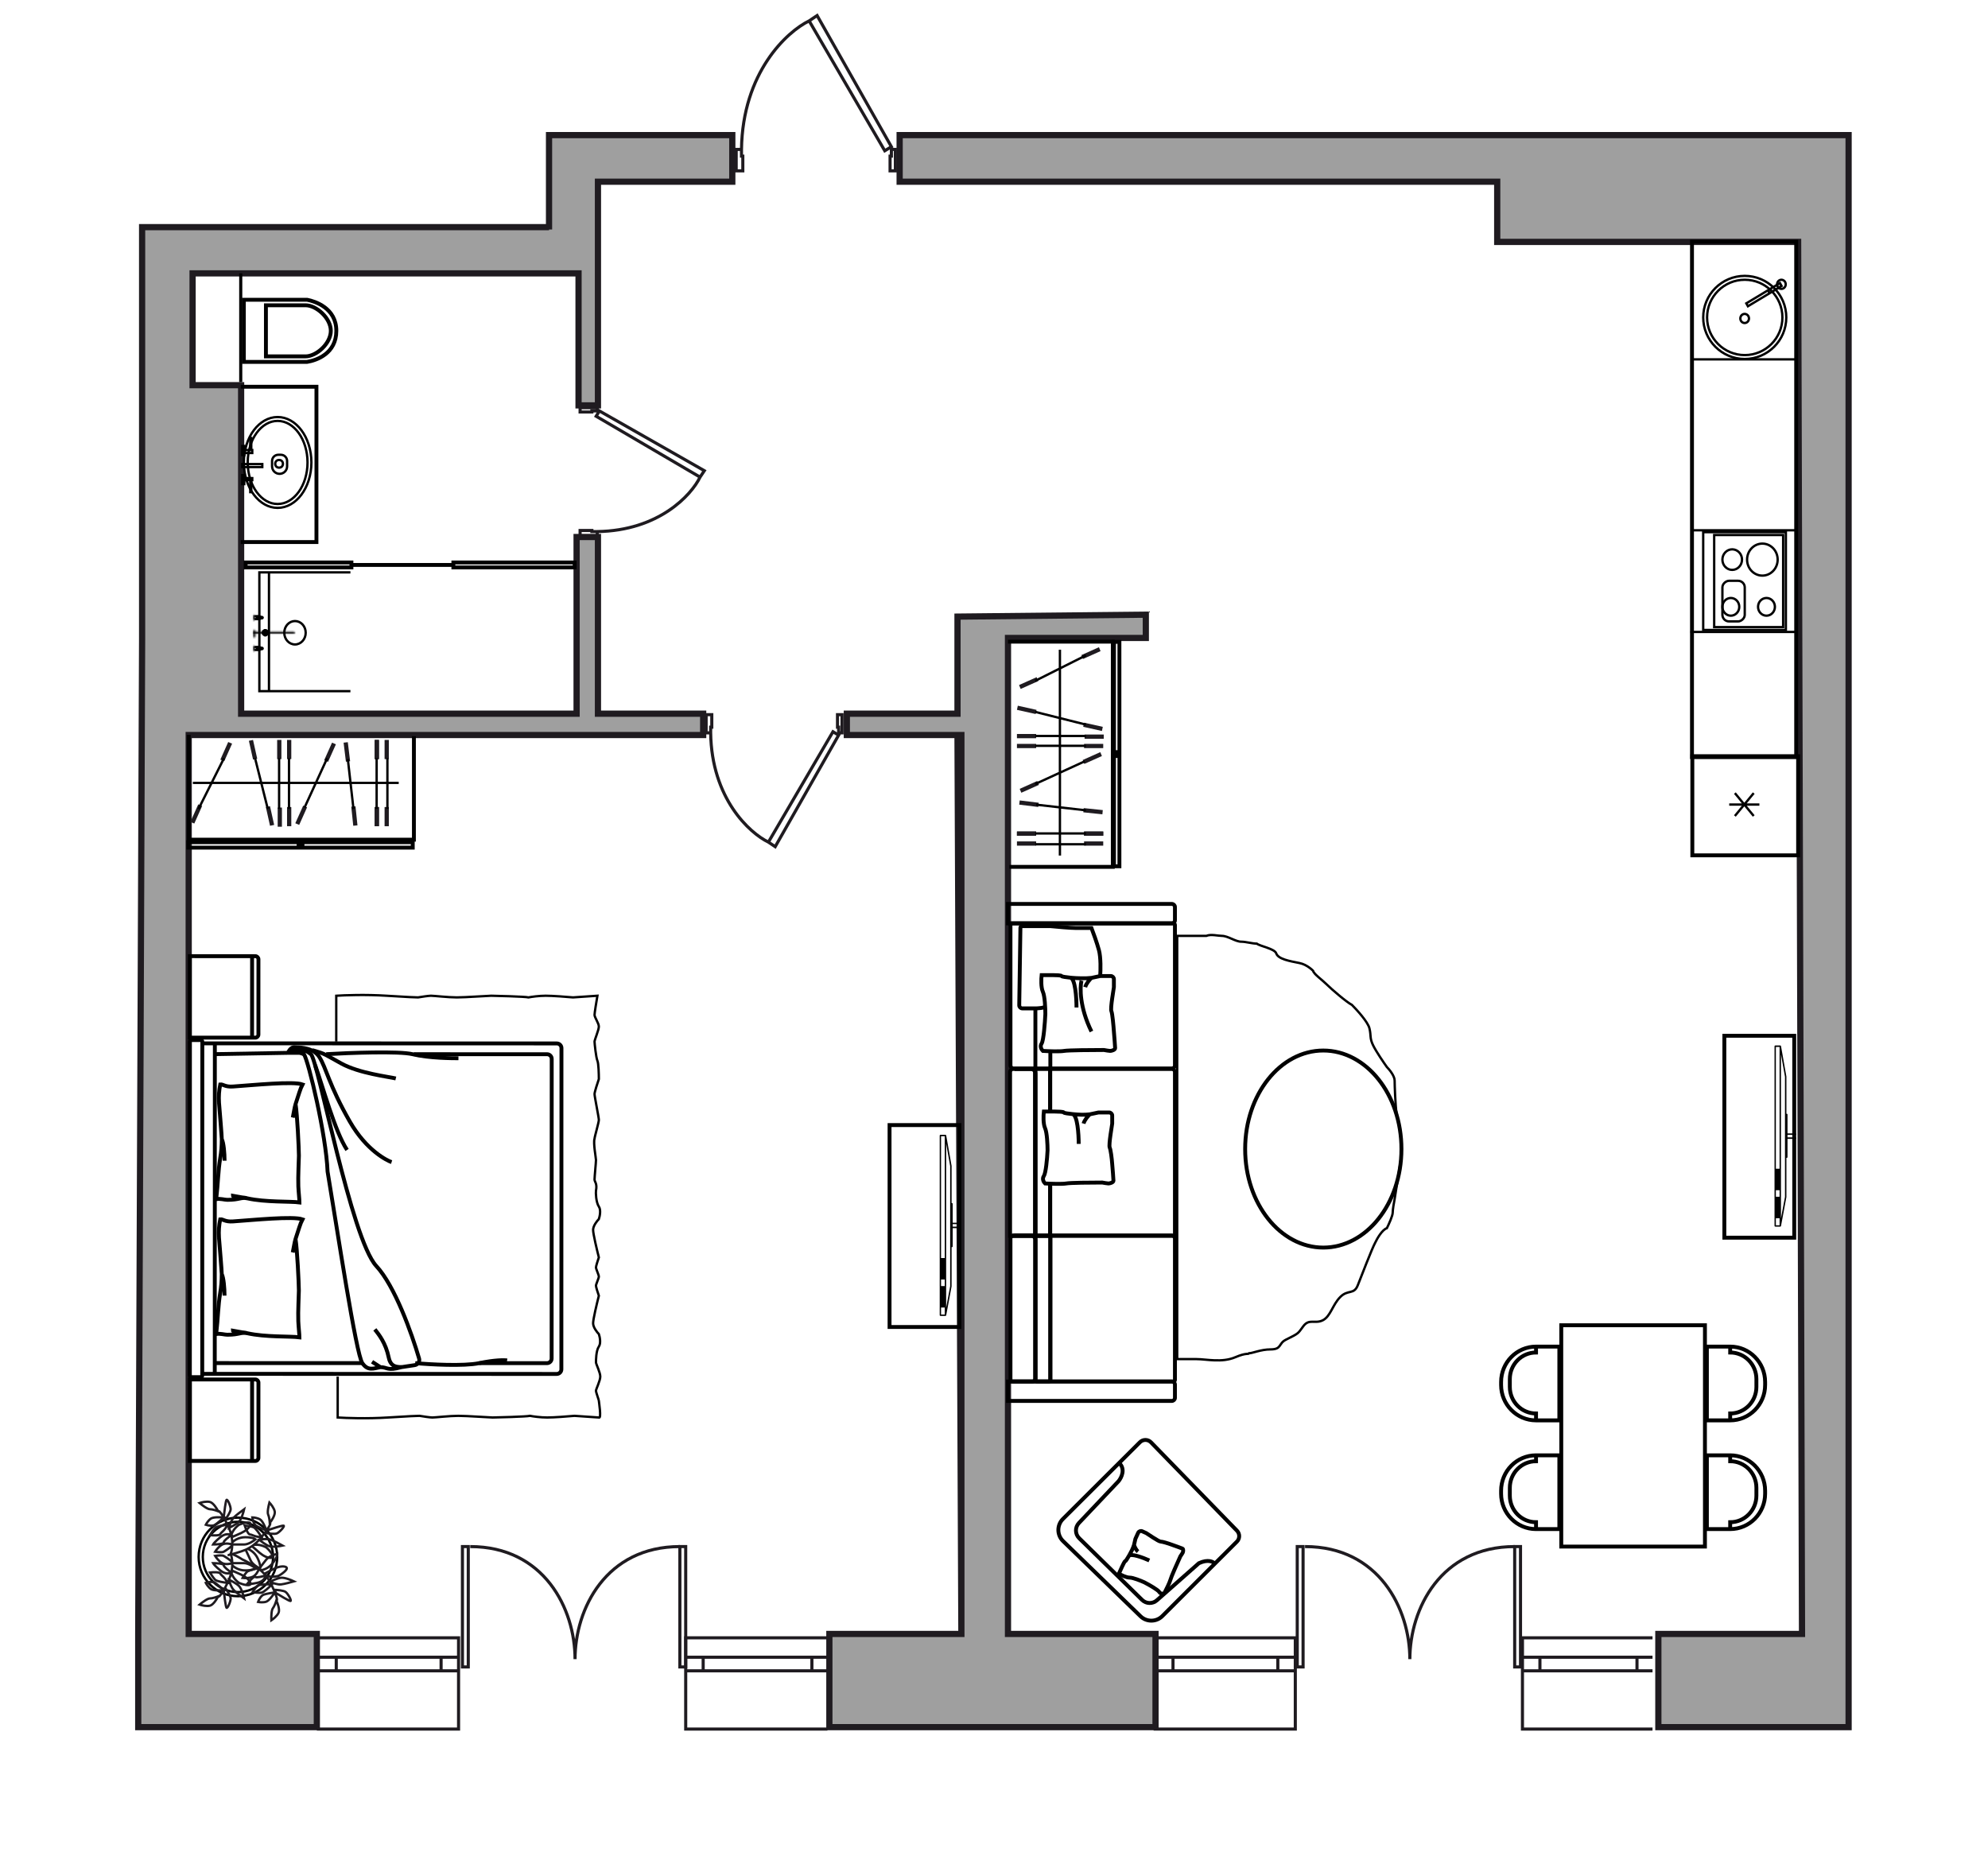 <?xml version="1.0" encoding="UTF-8"?>
<svg xmlns="http://www.w3.org/2000/svg" width="1280" height="1200" viewBox="0 0 1280 1200" fill="none">
  <g id="Room-1_129_k3">
    <g id="wall">
      <g id="Vector 667">
        <path d="M121.5 1052V473.25H155.25H385H452.75V459.5H385V345.75H371.25V459.5H155.25V248H124V176H155.25H355H372.5V261H385V150.75V117H471.5V87H385H353.5V117V146.25H336H191.5H91.5V183.25V192V408.25V410.75L89 1052V1112H204V1052H121.5Z" fill="#9F9F9F"></path>
        <path d="M579.25 87V117H964V155.75H1157.75L1160.25 1052H1067.75V1112H1190.25V1052V155.75V87H579.25Z" fill="#9F9F9F"></path>
        <path d="M545.25 459.5V473.25H616.5L619 1052H534V1112H744V1052H649V473.25V410.75H737.75V395.75L616.5 397V459.5H545.25Z" fill="#9F9F9F"></path>
        <path d="M121.5 473.25V1052H204V1112H89V1052L91.5 410.75V408.25V192V183.25V146.25H191.5H336H353.5V147.75V117V87H385H471.5V117H385V150.75V261H372.5V176H355H155.25H124V248H155.25V459.5H371.25V345.75H385V459.5H452.75V473.25H385H121.5ZM121.5 473.25H155.25M619 1052V473.25H545.25V459.5H616.5V397L737.75 395.75V410.75H649V473.25V1052H744V1112H534V1052H619ZM619 1052L616.5 473.25M579.25 117V87H1190.25V155.75V1052V1112H1067.75V1052H1160.25L1157.75 155.75H964V117C841.5 117 592.25 117 579.25 117Z" stroke="#1F1B20" stroke-width="4"></path>
      </g>
      <g id="Group 748">
        <path id="Union" fill-rule="evenodd" clip-rule="evenodd" d="M442.5 1074.25L441.5 1074.25L437.75 1074.25L436.75 1074.25L436.75 1073.25L436.75 995.752L436.75 994.752L437.75 994.752L441.5 994.752L442.5 994.752L442.5 995.752L442.5 1073.25L442.5 1074.25ZM440.5 1072.25L440.5 996.752L438.75 996.752L438.75 1072.25L440.5 1072.25ZM302.5 1074.25L301.5 1074.25L297.75 1074.25L296.75 1074.25L296.75 1073.25L296.75 995.752L296.75 994.752L297.75 994.752L301.5 994.752L302.5 994.752L302.5 995.752L302.5 1073.25L302.5 1074.25ZM300.5 1072.25L300.5 996.752L298.75 996.752L298.75 1072.25L300.5 1072.25Z" fill="#1F1B20"></path>
        <path id="Vector 23" d="M437.752 995.755C390.252 995.755 370.252 1035.75 370.252 1068.25C370.252 1035.75 350.252 995.755 302.752 995.755" stroke="#1F1B20" stroke-width="2"></path>
      </g>
      <g id="Group 749">
        <path id="Union_2" fill-rule="evenodd" clip-rule="evenodd" d="M980 1074.25L979 1074.25L975.25 1074.25L974.25 1074.25L974.25 1073.25L974.25 995.752L974.25 994.752L975.25 994.752L979 994.752L980 994.752L980 995.752L980 1073.25L980 1074.25ZM978 1072.25L978 996.752L976.25 996.752L976.25 1072.25L978 1072.25ZM840 1074.25L839 1074.25L835.25 1074.25L834.25 1074.25L834.25 1073.25L834.25 995.752L834.25 994.752L835.25 994.752L839 994.752L840 994.752L840 995.752L840 1073.25L840 1074.25ZM838 1072.25L838 996.752L836.25 996.752L836.25 1072.25L838 1072.25Z" fill="#1F1B20"></path>
        <path id="Vector 23_2" d="M975.252 995.755C927.752 995.755 907.752 1035.75 907.752 1068.25C907.752 1035.75 887.752 995.755 840.252 995.755" stroke="#1F1B20" stroke-width="2"></path>
      </g>
      <g id="Group 770">
        <g id="Group 740">
          <path id="Vector 610" d="M384.534 342.25H381.086V341.562H373.5V345H384.534V344.313V342.25ZM384.534 342.25C424.259 341.7 445.224 318.646 450.741 307.188M450.741 307.188L453.5 303.063L385.914 264.563L383.845 268L450.741 307.188ZM373.5 262.5V265.25H381.086V264.563H384.534V262.5H373.5Z" stroke="#1F1B20" stroke-width="2"></path>
          <path id="Vector 608" d="M457.567 471.853V468.189H458.296V460.129H454.65V471.853H455.38H457.567ZM457.567 471.853C458.15 514.06 482.602 536.336 494.755 542.198M494.755 542.198L499.13 545.129L539.963 473.319L536.317 471.12L494.755 542.198ZM542.15 460.129H539.234V468.189H539.963V471.853H542.15V460.129Z" stroke="#1F1B20" stroke-width="2"></path>
          <path id="Vector 599" d="M477.417 96.207V100.517H478.271V110H474V96.207H474.854H477.417ZM477.417 96.207C478.1 46.552 506.743 20.345 520.979 13.448M520.979 13.448L526.104 10L573.937 94.483L569.667 97.069L520.979 13.448ZM576.5 110H573.083V100.517H573.937V96.207H576.5V110Z" stroke="#1F1B20" stroke-width="2"></path>
          <g id="Group 652">
            <g id="Group 648">
              <g id="Group 625">
                <g id="Group 607">
                  <g id="Group 588">
                    <path id="Vector 73" d="M156.997 192.999V232.999H197.643C197.696 232.999 197.747 232.995 197.8 232.986C203.824 231.994 216.547 227.656 216.547 212.999C216.547 198.366 202.909 194.019 197.813 193.016C197.751 193.004 197.691 192.999 197.628 192.999H156.997Z" stroke="black" stroke-width="2.5"></path>
                    <path id="Ellipse 21" d="M196.746 229.449C200.125 229.449 204.205 227.461 207.485 224.286C210.756 221.119 212.996 216.997 212.996 212.999C212.996 209.001 210.756 204.88 207.485 201.713C204.205 198.537 200.125 196.549 196.746 196.549H171.219V229.449H196.746Z" stroke="black" stroke-width="2.5"></path>
                  </g>
                </g>
                <g id="Group 602">
                  <rect id="Rectangle 259" x="572.75" y="854.374" width="130" height="45" transform="rotate(-90 572.75 854.374)" stroke="black" stroke-width="2.5"></rect>
                  <g id="Group 588_2">
                    <path id="Vector" d="M619 790.299C619 790.55 618.804 790.748 618.556 790.748H613.406V802.532C613.406 802.783 613.212 802.981 612.962 802.981H612.696V828.166C612.696 828.183 612.679 828.183 612.679 828.202C612.679 828.219 612.696 828.237 612.696 828.237L609.217 846.884C609.198 846.938 609.163 846.955 609.145 846.99C609.109 847.045 609.093 847.099 609.057 847.134C609.004 847.17 608.95 847.189 608.897 847.207C608.861 847.224 608.826 847.26 608.773 847.26H605.487C605.239 847.26 605.044 847.063 605.044 846.811L605.044 731.074C605.044 730.824 605.239 730.625 605.487 730.625H608.773C608.826 730.625 608.861 730.661 608.897 730.68C608.95 730.698 609.004 730.698 609.057 730.751C609.109 730.788 609.128 730.84 609.145 730.895C609.163 730.93 609.217 730.968 609.217 731.003L612.696 750.636C612.696 750.654 612.679 750.673 612.679 750.673C612.679 750.69 612.696 750.69 612.696 750.709V774.599H612.962C613.212 774.599 613.406 774.797 613.406 775.048V787.245H618.556C618.804 787.245 619 787.443 619 787.694C619 787.947 618.804 788.143 618.556 788.143H613.406V789.779H618.556C618.804 789.85 619 790.048 619 790.299ZM611.773 750.78L609.198 736.249V841.925L611.773 828.129V802.532V790.281V787.73V775.066L611.773 750.78ZM608.293 846.38L608.293 731.559H605.913L605.913 846.38H608.293Z" fill="black"></path>
                    <path id="Rectangle 255" d="M605.625 841.85V828.023H608.532V841.85H605.625Z" fill="black"></path>
                    <path id="Rectangle 256" d="M605.625 823.812V809.986H608.532V823.812H605.625Z" fill="black"></path>
                  </g>
                </g>
                <g id="Group 613">
                  <rect id="Rectangle 259_2" x="1110.25" y="796.874" width="130" height="45" transform="rotate(-90 1110.25 796.874)" stroke="black" stroke-width="2.5"></rect>
                  <g id="Group 588_3">
                    <path id="Vector_2" d="M1156.5 732.799C1156.5 733.05 1156.31 733.248 1156.06 733.248H1150.91V745.032C1150.91 745.283 1150.72 745.481 1150.47 745.481H1150.2V770.666C1150.2 770.683 1150.18 770.683 1150.18 770.702C1150.18 770.719 1150.2 770.737 1150.2 770.737L1146.72 789.384C1146.7 789.438 1146.67 789.455 1146.65 789.49C1146.61 789.545 1146.6 789.599 1146.56 789.634C1146.51 789.67 1146.45 789.689 1146.4 789.707C1146.37 789.724 1146.33 789.76 1146.28 789.76H1142.99C1142.74 789.76 1142.55 789.563 1142.55 789.311V673.574C1142.55 673.324 1142.74 673.125 1142.99 673.125H1146.28C1146.33 673.125 1146.37 673.161 1146.4 673.18C1146.45 673.198 1146.51 673.198 1146.56 673.251C1146.61 673.288 1146.63 673.34 1146.65 673.395C1146.67 673.43 1146.72 673.468 1146.72 673.503L1150.2 693.136C1150.2 693.154 1150.18 693.173 1150.18 693.173C1150.18 693.19 1150.2 693.19 1150.2 693.209V717.099H1150.47C1150.72 717.099 1150.91 717.297 1150.91 717.548V729.745H1156.06C1156.31 729.745 1156.5 729.943 1156.5 730.194C1156.5 730.447 1156.31 730.643 1156.06 730.643H1150.91V732.279H1156.06C1156.31 732.35 1156.5 732.548 1156.5 732.799ZM1149.28 693.28L1146.7 678.749L1146.7 784.425L1149.28 770.629V745.032V732.781V730.23V717.566V693.28ZM1145.8 788.88V674.059H1143.42L1143.42 788.88H1145.8Z" fill="black"></path>
                    <path id="Rectangle 255_2" d="M1143.13 784.35V770.523H1146.04V784.35H1143.13Z" fill="black"></path>
                    <path id="Rectangle 256_2" d="M1143.13 766.312V752.486H1146.04V766.312H1143.13Z" fill="black"></path>
                  </g>
                </g>
                <g id="kitchen">
                  <path id="Vector 31" d="M1089.41 174.374V487.469H1156.5V155.624H1100.25H1089.41V174.374Z" stroke="black" stroke-width="2.5"></path>
                  <circle id="Ellipse 4" cx="1123.38" cy="204.374" r="26.75" transform="rotate(90 1123.38 204.374)" stroke="black" stroke-width="1.5"></circle>
                  <path id="Ellipse 5" d="M1123.38 228.624C1109.99 228.624 1099.13 217.767 1099.13 204.374C1099.13 190.981 1109.99 180.124 1123.38 180.124C1136.78 180.124 1147.63 190.981 1147.63 204.374C1147.63 217.767 1136.78 228.624 1123.38 228.624Z" stroke="black" stroke-width="1.5"></path>
                  <path id="Ellipse 6" d="M1123.32 207.977C1121.81 207.977 1120.54 206.693 1120.54 205.042C1120.54 203.39 1121.81 202.106 1123.32 202.106C1124.82 202.106 1126.1 203.39 1126.1 205.042C1126.1 206.693 1124.82 207.977 1123.32 207.977Z" stroke="black" stroke-width="1.5"></path>
                  <g id="Group 54">
                    <rect id="Rectangle 12" x="1149.86" y="342.623" width="62.99" height="53.23" transform="rotate(90 1149.86 342.623)" stroke="black" stroke-width="1.5"></rect>
                    <rect id="Rectangle 13" x="1148.1" y="344.464" width="59.305" height="44.403" transform="rotate(90 1148.1 344.464)" stroke="black" stroke-width="1.5"></rect>
                    <path id="Ellipse 7" d="M1134.72 370.607C1129.32 370.607 1124.88 366.024 1124.88 360.302C1124.88 354.579 1129.32 349.996 1134.72 349.996C1140.13 349.996 1144.57 354.579 1144.57 360.302C1144.57 366.024 1140.13 370.607 1134.72 370.607Z" stroke="black" stroke-width="1.5"></path>
                    <path id="Ellipse 8" d="M1115.3 366.923C1111.85 366.923 1108.99 363.99 1108.99 360.303C1108.99 356.616 1111.85 353.683 1115.3 353.683C1118.76 353.683 1121.62 356.616 1121.62 360.303C1121.62 363.99 1118.76 366.923 1115.3 366.923Z" stroke="black" stroke-width="1.5"></path>
                    <path id="Ellipse 10" d="M1114.42 396.404C1111.45 396.404 1108.99 393.883 1108.99 390.705C1108.99 387.527 1111.45 385.006 1114.42 385.006C1117.39 385.006 1119.85 387.527 1119.85 390.705C1119.85 393.883 1117.39 396.404 1114.42 396.404Z" stroke="black" stroke-width="1.5"></path>
                    <path id="Ellipse 9" d="M1137.37 396.404C1134.4 396.404 1131.94 393.883 1131.94 390.705C1131.94 387.527 1134.4 385.006 1137.37 385.006C1140.34 385.006 1142.8 387.527 1142.8 390.705C1142.8 393.883 1140.34 396.404 1137.37 396.404Z" stroke="black" stroke-width="1.5"></path>
                    <rect id="Rectangle 14" x="1123.38" y="373.946" width="26.139" height="14.389" rx="4.25" transform="rotate(90 1123.38 373.946)" stroke="black" stroke-width="1.5"></rect>
                  </g>
                  <g id="Group 46">
                    <path id="Ellipse 14" d="M1146.98 185.993C1145.47 185.993 1144.2 184.71 1144.2 183.058C1144.2 181.407 1145.47 180.123 1146.98 180.123C1148.48 180.123 1149.76 181.407 1149.76 183.058C1149.76 184.71 1148.48 185.993 1146.98 185.993Z" stroke="black" stroke-width="1.5"></path>
                    <rect id="Rectangle 58" x="-0.279" y="1.043" width="2.147" height="25.276" transform="matrix(0.484 0.875 -0.857 0.516 1147.07 181.963)" stroke="black" stroke-width="1.5"></rect>
                    <path id="Vector 55" d="M1138.37 186.746L1139.26 188.589" stroke="black" stroke-width="1.5"></path>
                  </g>
                  <line id="Line 529" x1="1156.5" y1="341.423" x2="1089.41" y2="341.423" stroke="black" stroke-width="1.5"></line>
                  <line id="Line 532" x1="1156.5" y1="231.374" x2="1089.41" y2="231.374" stroke="black" stroke-width="1.5"></line>
                  <path id="Line 531" d="M1156.35 406.874H1088.38" stroke="black" stroke-width="1.5"></path>
                  <g id="Group 543">
                    <path id="Rectangle 101" d="M1157.75 486.873V550.706H1089.63V486.873H1157.75Z" stroke="black" stroke-width="2.5"></path>
                    <path id="Vector 70" d="M1132.8 517.993H1113.38M1117.02 510.623L1129.16 525.364M1117.02 525.364L1129.16 510.623" stroke="black" stroke-width="1.5"></path>
                  </g>
                </g>
                <g id="Group 601">
                  <g id="Group 597">
                    <path id="Vector 238" d="M730.161 994.703C729.335 997.312 728.206 999.337 727.379 1000.83C727.22 1001.11 727.028 1001.45 726.819 1001.82M730.161 994.703L731.054 990.757L732.801 986.91C733.258 985.904 734.444 985.459 735.449 985.916C736.669 986.47 737.906 987.032 738.099 987.119C738.471 987.288 745.965 992.556 747.316 992.549C748.398 992.542 751.978 993.63 754.415 994.53C756.48 995.26 760.759 996.789 761.355 997.06C762.1 997.398 761.771 999.113 761.537 999.629C761.349 1000.04 760.43 1001.41 759.994 1002.04C757.809 1006.85 754.057 1015.3 753.606 1017.09C753.156 1018.87 750.766 1023.67 749.628 1025.85C748.897 1026.14 747.231 1026.38 746.414 1025.01C745.596 1023.65 740.158 1020.51 736.759 1018.76C734.524 1017.75 729.513 1015.72 727.35 1015.73C725.188 1015.74 721.823 1014.05 720.411 1013.2L722.517 1008.56C723.063 1007.36 724.23 1004.99 724.528 1005.13C724.769 1005.24 725.942 1003.34 726.819 1001.82M730.161 994.703C730.469 995.672 731.413 997.882 732.716 998.971M740.003 1004.69C736.106 1002.93 728.015 999.872 726.819 1001.82" stroke="black" stroke-width="2.5"></path>
                    <path id="Vector 510" d="M782.17 1006.78L796.4 992.569C798.336 990.636 798.359 987.505 796.451 985.544L741.074 928.62C739.132 926.623 735.933 926.599 733.96 928.565L720.566 941.913M782.17 1006.78L748.374 1040.52C744.509 1044.38 738.264 1044.43 734.344 1040.63L684.476 992.238C680.465 988.346 680.422 981.923 684.38 977.978L720.566 941.913M782.17 1006.78C781.232 1005.53 777.874 1003.72 771.942 1006.45L744.876 1030.34C742.124 1032.77 737.963 1032.66 735.342 1030.09L694.861 990.384C692.135 987.709 692.055 983.343 694.683 980.571L720.191 953.658C722.091 951.36 724.825 945.794 720.566 941.913" stroke="black" stroke-width="2.5"></path>
                  </g>
                </g>
                <g id="Group 588_4">
                  <path id="Vector 249" d="M649 413.124H683.432H716.5V558.124H698.423H649.882" stroke="black" stroke-width="2.5"></path>
                  <g id="Group 376">
                    <path id="Rectangle 266" d="M710.332 538.1V535.369H697.987V538.1H710.332Z" fill="#1F1B20"></path>
                    <path id="Rectangle 278" d="M710.332 538.1V535.369H697.987V538.1H710.332Z" fill="#1F1B20"></path>
                    <path id="Rectangle 280" d="M710.332 544.472V541.741H697.987V544.472H710.332Z" fill="#1F1B20"></path>
                    <rect id="Rectangle 270" width="2.73" height="12.345" transform="matrix(0 -1 -1 0 710.662 475.648)" fill="#1F1B20"></rect>
                    <path id="Rectangle 286" d="M710.328 481.674V478.943H697.983V481.674H710.328Z" fill="#1F1B20"></path>
                    <path id="Rectangle 267" d="M667.123 538.1V535.369H654.778V538.1H667.123Z" fill="#1F1B20"></path>
                    <path id="Rectangle 279" d="M667.123 538.1V535.369H654.778V538.1H667.123Z" fill="#1F1B20"></path>
                    <path id="Rectangle 281" d="M667.123 544.472V541.741H654.778V544.472H667.123Z" fill="#1F1B20"></path>
                    <path id="Rectangle 271" d="M667.119 481.674V478.943H654.774V481.674H667.119Z" fill="#1F1B20"></path>
                    <path id="Rectangle 287" d="M667.119 475.302V472.571H654.774V475.302H667.119Z" fill="#1F1B20"></path>
                    <path id="Rectangle 268" d="M667.867 502.831L668.92 505.336L657.594 510.406L656.541 507.901L667.867 502.831Z" fill="#1F1B20"></path>
                    <path id="Rectangle 275" d="M667.447 435.995L668.5 438.5L657.174 443.57L656.121 441.065L667.447 435.995Z" fill="#1F1B20"></path>
                    <path id="Rectangle 276" d="M655.334 454.369L654.776 457.038L666.844 459.724L667.402 457.055L655.334 454.369Z" fill="#1F1B20"></path>
                    <path id="Rectangle 282" d="M656.543 515.351L656.232 518.062L668.492 519.56L668.803 516.848L656.543 515.351Z" fill="#1F1B20"></path>
                    <path id="Rectangle 277" d="M697.984 465.292L697.427 467.961L709.495 470.646L710.052 467.977L697.984 465.292Z" fill="#1F1B20"></path>
                    <path id="Rectangle 283" d="M697.764 520.292L697.498 523.009L709.782 524.286L710.047 521.57L697.764 520.292Z" fill="#1F1B20"></path>
                    <path id="Rectangle 269" d="M708.43 484.262L709.482 486.767L698.156 491.837L697.104 489.332L708.43 484.262Z" fill="#1F1B20"></path>
                    <path id="Rectangle 274" d="M707.559 416.713L708.611 419.218L697.285 424.288L696.233 421.783L707.559 416.713Z" fill="#1F1B20"></path>
                    <path id="Vector 236" d="M666.57 543.563H699.197M682.443 550.844V418.31M666.57 504.771L698.315 490.209M666.57 480.198H699.197M666.57 473.827H699.197M666.57 458.355L699.197 466.546M666.57 438.332L699.197 421.95M666.57 536.625H699.197M667.121 518.08L699.197 521.72" stroke="black" stroke-width="1.5"></path>
                  </g>
                </g>
                <g id="Group 603">
                  <path id="Vector 249_2" d="M121.5 473.124V507.556V540.624H266.5V522.547V474.006" stroke="black" stroke-width="2.5"></path>
                  <g id="Group 376_2">
                    <path id="Rectangle 266_2" d="M243.979 531.956H241.248V519.611H243.979V531.956Z" fill="#1F1B20"></path>
                    <path id="Rectangle 278_2" d="M243.979 531.956H241.248V519.611H243.979V531.956Z" fill="#1F1B20"></path>
                    <path id="Rectangle 280_2" d="M250.35 531.956H247.619V519.611H250.35V531.956Z" fill="#1F1B20"></path>
                    <rect id="Rectangle 270_2" x="181.523" y="532.283" width="2.73" height="12.345" transform="rotate(180 181.523 532.283)" fill="#1F1B20"></rect>
                    <path id="Rectangle 286_2" d="M187.553 531.946H184.822V519.601H187.553V531.946Z" fill="#1F1B20"></path>
                    <path id="Rectangle 267_2" d="M243.979 488.743H241.248V476.398H243.979V488.743Z" fill="#1F1B20"></path>
                    <path id="Rectangle 279_2" d="M243.979 488.743H241.248V476.398H243.979V488.743Z" fill="#1F1B20"></path>
                    <path id="Rectangle 281_2" d="M250.35 488.743H247.619V476.398H250.35V488.743Z" fill="#1F1B20"></path>
                    <path id="Rectangle 271_2" d="M187.553 488.738H184.822V476.393H187.553V488.738Z" fill="#1F1B20"></path>
                    <path id="Rectangle 287_2" d="M181.182 488.738H178.451V476.393H181.182V488.738Z" fill="#1F1B20"></path>
                    <path id="Rectangle 268_2" d="M208.709 489.485L211.214 490.538L216.284 479.212L213.779 478.159L208.709 489.485Z" fill="#1F1B20"></path>
                    <path id="Rectangle 275_2" d="M141.869 489.07L144.374 490.123L149.444 478.797L146.939 477.744L141.869 489.07Z" fill="#1F1B20"></path>
                    <path id="Rectangle 276_2" d="M160.248 476.956L162.917 476.398L165.603 488.467L162.934 489.024L160.248 476.956Z" fill="#1F1B20"></path>
                    <path id="Rectangle 282_2" d="M221.227 478.162L223.938 477.851L225.436 490.111L222.724 490.422L221.227 478.162Z" fill="#1F1B20"></path>
                    <path id="Rectangle 277_2" d="M171.17 519.607L173.839 519.05L176.524 531.118L173.855 531.675L171.17 519.607Z" fill="#1F1B20"></path>
                    <path id="Rectangle 283_2" d="M226.168 519.383L228.885 519.118L230.162 531.401L227.446 531.666L226.168 519.383Z" fill="#1F1B20"></path>
                    <path id="Rectangle 269_2" d="M190.141 530.052L192.646 531.104L197.716 519.779L195.211 518.726L190.141 530.052Z" fill="#1F1B20"></path>
                    <path id="Rectangle 274_2" d="M122.59 529.183L125.095 530.235L130.165 518.909L127.66 517.857L122.59 529.183Z" fill="#1F1B20"></path>
                    <path id="Vector 236_2" d="M249.44 488.191V520.818M256.721 504.064H124.187M210.648 488.191L196.086 519.937M186.075 488.191V520.818M179.704 488.191V520.818M164.232 488.191L172.423 520.818M144.209 488.191L127.827 520.818M242.502 488.191V520.818M223.957 488.742L227.597 520.818" stroke="black" stroke-width="1.5"></path>
                  </g>
                </g>
                <g id="Group 605">
                  <g id="Group 440">
                    <path id="Vector 247" d="M157.264 307.825V305.888H155.973V311.699H157.264V309.116M157.264 307.825H162.429V309.116H161.784M157.264 307.825V309.116M157.264 309.116H161.138M161.138 309.116V316.864H161.784V309.762V309.116M161.138 309.116H161.784M157.264 291.683V292.975H155.973V287.164H157.264V289.746M157.264 291.683H162.429V289.746H161.784M157.264 291.683V289.746M157.264 289.746H161.138M161.784 289.746V281.998H161.138V289.746M161.784 289.746H161.138M155.973 300.723H168.886V298.786H155.973V300.723Z" stroke="black" stroke-width="1.5"></path>
                    <g id="Group 393">
                      <path id="Vector 243" d="M155 348.999L203.75 348.999L203.75 248.999H155" stroke="black" stroke-width="2.5"></path>
                      <path id="Vector 246" d="M184.861 296.809V300.235C184.861 302.909 182.693 305.077 180.018 305.077C177.344 305.077 175.176 302.909 175.176 300.235V296.809C175.176 294.6 176.967 292.809 179.176 292.809H180.861C183.07 292.809 184.861 294.6 184.861 296.809Z" stroke="black" stroke-width="1.5"></path>
                      <circle id="Ellipse 43" cx="179.693" cy="298.619" r="2.478" transform="rotate(-90 179.693 298.619)" stroke="black" stroke-width="1.5"></circle>
                    </g>
                  </g>
                  <g id="Group 604">
                    <path id="Ellipse 52" d="M159.5 297.749C159.5 305.202 161.698 311.918 165.214 316.753C168.731 321.589 173.526 324.499 178.75 324.499C183.974 324.499 188.769 321.589 192.286 316.753C195.802 311.918 198 305.202 198 297.749C198 290.296 195.802 283.58 192.286 278.745C188.769 273.909 183.974 270.999 178.75 270.999C173.526 270.999 168.731 273.909 165.214 278.745C161.698 283.58 159.5 290.296 159.5 297.749Z" stroke="black" stroke-width="1.5"></path>
                    <path id="Ellipse 53" d="M157 297.749C157 305.887 159.475 313.225 163.44 318.512C167.405 323.799 172.826 326.999 178.75 326.999C184.674 326.999 190.095 323.799 194.06 318.512C198.025 313.225 200.5 305.887 200.5 297.749C200.5 289.611 198.025 282.273 194.06 276.986C190.095 271.699 184.674 268.499 178.75 268.499C172.826 268.499 167.405 271.699 163.44 276.986C159.475 282.273 157 289.611 157 297.749Z" stroke="black" stroke-width="1.5"></path>
                  </g>
                </g>
                <g id="Group 621">
                  <g id="Group 571">
                    <g id="Group 524">
                      <g id="Group 67">
                        <path id="Vector 65" d="M130.215 884.547L358.445 884.606C360.102 884.606 361.446 883.263 361.446 881.606L361.499 674.812C361.499 673.155 360.156 671.812 358.499 671.811L130.269 671.753M130.215 884.547L130.269 671.753M130.215 884.547L130.215 885.678C130.215 886.23 129.767 886.678 129.214 886.678L123.148 886.676C122.596 886.676 122.149 886.228 122.149 885.676L122.203 670.64C122.204 670.087 122.651 669.64 123.204 669.64L129.27 669.641C129.822 669.642 130.27 670.089 130.27 670.642L130.269 671.753" stroke="black" stroke-width="2.5"></path>
                        <path id="Vector 67" d="M138.281 884.552L138.335 671.757" stroke="black" stroke-width="2.5"></path>
                        <path id="Vector 68" d="M138.334 678.706L186.731 677.85L192.532 677.851C192.845 677.851 193.156 677.9 193.454 677.997L195.693 678.721M138.283 877.604L233.285 877.628M266.496 678.739L352.224 678.76C353.881 678.761 355.224 680.104 355.223 681.761L355.174 874.659C355.174 876.316 353.83 877.658 352.174 877.658L308.569 877.647" stroke="black" stroke-width="2.5"></path>
                        <path id="Vector 63" d="M142.8 733.424C142.799 738.047 142.473 741.564 141.804 745.583C140.405 753.979 140.42 761.787 139.206 772.048C141.708 771.551 144.583 772.509 146.375 772.51C154.456 772.512 154.808 770.681 159.289 771.551M142.8 733.424C142.801 731.083 141.632 717.79 141.014 709.973M142.8 733.424C143.995 735.74 144.591 742.457 144.589 747.321M142.8 733.424L141.907 721.264L141.014 709.973M188.512 719.539C188.932 717.752 189.689 712.701 190.306 710.854M190.306 710.854C192.423 704.523 193.29 701.046 194.791 698.212C188.71 696.056 163.025 698.653 149.979 699.552C144.88 699.904 143.657 697.998 141.816 698.198C141.016 702.156 140.753 705.618 141.014 709.973M190.306 710.854C191.371 717.264 192.455 739.671 192.454 744.064C192.453 746.833 191.824 757.616 192.086 763.836C192.24 767.486 192.813 772.405 192.812 774.165C186.986 773.377 170.939 774.159 159.289 771.551M159.289 771.551C157.497 770.778 149.961 770.773 149.961 769.905L159.289 771.551Z" stroke="black" stroke-width="2.5"></path>
                        <path id="Vector 69" d="M142.779 820.279C142.778 824.902 142.452 828.419 141.782 832.439C140.384 840.834 140.399 848.642 139.184 858.903C141.687 858.406 144.561 859.365 146.354 859.365C154.434 859.367 154.786 857.537 159.267 858.406M142.779 820.279C142.78 817.938 141.611 804.645 140.992 796.828M142.779 820.279C143.973 822.596 144.569 829.313 144.568 834.177M142.779 820.279L141.886 808.12L140.992 796.828M188.49 806.394C188.911 804.608 189.667 799.557 190.285 797.709M190.285 797.709C192.401 791.379 193.269 787.901 194.769 785.067C188.688 782.911 163.004 785.508 149.957 786.408C144.858 786.759 143.636 784.854 141.794 785.054C140.994 789.011 140.732 792.474 140.992 796.828M190.285 797.709C191.349 804.12 192.433 826.526 192.432 830.92C192.432 833.688 191.803 844.472 192.064 850.691C192.218 854.341 192.791 859.26 192.791 861.02C186.965 860.233 170.918 861.015 159.267 858.406M159.267 858.406C157.475 857.634 149.939 857.629 149.94 856.76L159.267 858.406Z" stroke="black" stroke-width="2.5"></path>
                        <g id="Group 66">
                          <path id="Vector 71" d="M244.935 880.235C240.454 881.103 236.868 882.839 233.285 877.627C229.192 871.673 217.174 791.636 210.91 754.287C210.02 730.836 198.56 682.889 195.693 678.719C193.397 675.379 189.22 676.274 186.574 677.655C186.19 677.856 185.636 677.365 185.835 676.98V676.98C186.433 675.822 188.166 673.68 190.317 674.375C193.005 675.245 195.694 675.245 200.174 678.72C204.655 682.196 226.135 797.718 242.263 815.093C254.195 827.948 264.998 858.133 269.86 874.738C270.416 876.636 268.986 878.666 267.026 878.934C264.188 879.323 260.556 879.887 258.379 880.239C249.416 882.842 249.416 880.236 244.935 880.235ZM244.935 880.235L239.559 876.76" stroke="black" stroke-width="2.5"></path>
                          <path id="Vector 72" d="M190.316 674.373C194.498 674.374 201.967 674.897 205.55 680.456C210.03 687.406 211.819 698.697 225.257 722.152C236.007 740.915 249.449 747.346 252.138 748.215" stroke="black" stroke-width="2.5"></path>
                          <path id="Vector 73_2" d="M202.862 685.668C207.638 698.698 215.577 728.578 223.461 740.392" stroke="black" stroke-width="2.5"></path>
                          <path id="Vector 74" d="M201.071 676.112C210.033 678.72 208.42 678.546 219.89 684.802C231.36 691.059 250.061 693.206 254.841 694.365" stroke="black" stroke-width="2.5"></path>
                          <path id="Vector 75" d="M210.032 678.723C224.969 677.859 256.995 676.651 265.599 678.738C276.353 681.346 291.589 681.35 295.174 681.351" stroke="black" stroke-width="2.5"></path>
                          <path id="Vector 76" d="M258.378 880.24C256.586 879.95 251.685 880.81 250.314 874.158C248.344 864.603 244.044 859.391 241.356 855.916" stroke="black" stroke-width="2.5"></path>
                          <path id="Vector 77" d="M267.342 877.639C276.902 878.51 298.531 879.732 308.569 877.65C318.608 875.568 324.702 875.627 326.494 875.917" stroke="black" stroke-width="2.5"></path>
                        </g>
                      </g>
                    </g>
                    <path id="Vector 349" d="M162.312 615.633L122.225 615.623L122.207 668.071L162.295 668.081M162.312 615.633L164.403 615.634C165.507 615.634 166.403 616.53 166.402 617.634L166.386 666.083C166.385 667.187 165.49 668.082 164.385 668.082L162.295 668.081M162.312 615.633L162.295 668.081" stroke="black" stroke-width="2.5"></path>
                    <path id="Vector 350" d="M162.312 888.172L122.225 888.162L122.207 940.61L162.295 940.62M162.312 888.172L164.403 888.173C165.507 888.173 166.403 889.069 166.402 890.174L166.386 938.622C166.385 939.726 165.49 940.621 164.385 940.621L162.295 940.62M162.312 888.172L162.295 940.62" stroke="black" stroke-width="2.5"></path>
                  </g>
                  <path id="Vector 367" d="M216.5 670.608V641.098C221.736 640.74 235.533 640.24 248.837 641.098C262.141 641.956 267.931 642.171 269.163 642.171C271.319 641.813 276 641.098 277.478 641.098C279.326 641.098 288.565 642.171 294.109 642.171C299.652 642.171 314.435 641.098 316.283 641.098C318.13 641.098 338.456 641.635 340.304 642.171C342.152 641.813 346.956 641.098 351.391 641.098C355.826 641.098 364.942 641.813 368.946 642.171L384.652 641.098C384.036 644.675 382.804 652.151 382.804 653.438C382.804 655.048 385.576 658.804 385.576 660.95C385.576 663.096 382.804 669.535 382.804 670.608C382.804 671.681 383.728 680.802 384.652 682.948C385.391 684.665 385.576 691.533 385.576 694.752C384.652 697.435 382.804 703.122 382.804 704.41C382.804 706.019 385.576 719.433 385.576 721.043C385.576 722.652 382.804 732.051 382.804 733.124C381.88 735.807 383.728 745.586 383.728 746.874C383.728 748.484 382.804 757.805 382.804 759.414C382.804 761.024 384.652 761.874 383.728 766.648C383.524 767.702 383.728 774.16 385.576 776.843C387.054 778.989 386.192 783.102 385.576 784.891C384.344 786.143 381.88 789.291 381.88 791.866C381.88 794.441 384.344 804.743 385.576 809.572C384.96 811.36 383.728 815.152 383.728 816.01C383.728 817.083 385.576 820.839 385.576 821.912C385.576 822.985 383.728 826.741 383.728 827.814C383.728 828.673 384.96 832.464 385.576 834.253C384.344 839.081 381.88 849.383 381.88 851.958C381.88 854.534 384.344 857.682 385.576 858.933C386.192 860.722 387.054 864.835 385.576 866.982C383.728 869.664 383.728 876.103 383.728 877.176C383.728 878.249 386.5 883.614 386.5 886.297C386.5 888.98 383.728 894.345 383.728 895.418C383.728 896.491 385.576 901.32 385.576 901.857C385.576 902.393 387.424 913.723 385.576 912.65L369.869 911.577C365.866 911.935 356.75 912.65 352.315 912.65C347.88 912.65 343.076 911.935 341.228 911.577C339.38 912.113 319.054 912.65 317.206 912.65C315.359 912.65 300.576 911.577 295.033 911.577C289.489 911.577 280.25 912.65 278.402 912.65C276.924 912.65 272.243 911.935 270.087 911.577C268.855 911.577 263.065 911.792 249.761 912.65C236.457 913.508 222.659 913.008 217.424 912.65V886.297" stroke="black" stroke-width="1.5"></path>
                </g>
              </g>
              <g id="Group 571_2">
                <path id="Vector 91" d="M225.625 368.514H173.184M225.625 444.998H173.184M173.184 368.514H166.987V444.998H173.184M173.184 368.514V444.998" stroke="black" stroke-width="1.5"></path>
                <g id="Group 125">
                  <g id="Group 124">
                    <circle id="Ellipse 24" cx="170.803" cy="407.363" r="1.613" transform="rotate(90 170.803 407.363)" stroke="black" stroke-width="1.5"></circle>
                    <path id="Ellipse 25" d="M170.805 408.031C170.436 408.031 170.137 407.732 170.137 407.363C170.137 406.994 170.436 406.695 170.805 406.695C171.174 406.695 171.473 406.994 171.473 407.363C171.473 407.732 171.174 408.031 170.805 408.031Z" stroke="black" stroke-width="1.5"></path>
                  </g>
                  <path id="Vector 92" d="M170.801 404.999V405.944M170.801 408.78V409.725" stroke="black" stroke-width="1.5"></path>
                </g>
                <path id="Ellipse 26" d="M189.932 414.931C186.177 414.931 183.033 411.615 183.033 407.395C183.033 403.176 186.177 399.859 189.932 399.859C193.686 399.859 196.83 403.176 196.83 407.395C196.83 411.615 193.686 414.931 189.932 414.931Z" stroke="black" stroke-width="1.5"></path>
                <g id="Rectangle 138">
                  <mask id="path-107-inside-1_93_39317" fill="white">
                    <path d="M189.294 406.756C189.646 406.756 189.932 407.041 189.932 407.393V407.393C189.932 407.745 189.646 408.031 189.294 408.031H163.162V406.756H189.294Z"></path>
                  </mask>
                  <path d="M163.162 408.031H161.662V409.531H163.162V408.031ZM163.162 406.756V405.256H161.662V406.756H163.162ZM189.294 406.531H163.162V409.531H189.294V406.531ZM164.662 408.031V406.756H161.662V408.031H164.662ZM163.162 408.256H189.294V405.256H163.162V408.256ZM188.432 407.393C188.432 406.917 188.818 406.531 189.294 406.531V409.531C190.475 409.531 191.432 408.574 191.432 407.393H188.432ZM191.432 407.393C191.432 406.213 190.475 405.256 189.294 405.256V408.256C188.818 408.256 188.432 407.87 188.432 407.393H191.432Z" fill="black" mask="url(#path-107-inside-1_93_39317)"></path>
                </g>
                <path id="Vector 283" d="M291.911 363.737V365.33H370V362.143H292.549H291.911V363.737ZM291.911 363.737H226.262M226.262 363.737V365.33H158.162V362.143H226.262V363.737Z" stroke="black" stroke-width="2.5"></path>
                <g id="Rectangle 139">
                  <mask id="path-110-inside-2_93_39317" fill="white">
                    <path d="M163.8 405.481C164.152 405.481 164.438 405.767 164.438 406.119V409.943C164.438 410.295 164.152 410.58 163.8 410.58V410.58C163.448 410.58 163.163 410.295 163.163 409.943V406.119C163.163 405.767 163.448 405.481 163.8 405.481V405.481Z"></path>
                  </mask>
                  <path d="M162.938 406.119V409.943H165.938V406.119H162.938ZM164.663 409.943V406.119H161.663V409.943H164.663ZM164.663 406.119C164.663 406.595 164.277 406.981 163.8 406.981V403.981C162.62 403.981 161.663 404.938 161.663 406.119H164.663ZM163.8 409.08C164.277 409.08 164.663 409.467 164.663 409.943H161.663C161.663 411.123 162.62 412.08 163.8 412.08V409.08ZM162.938 409.943C162.938 409.467 163.324 409.08 163.8 409.08V412.08C164.981 412.08 165.938 411.123 165.938 409.943H162.938ZM165.938 406.119C165.938 404.938 164.981 403.981 163.8 403.981V406.981C163.324 406.981 162.938 406.595 162.938 406.119H165.938Z" fill="black" mask="url(#path-110-inside-2_93_39317)"></path>
                </g>
                <g id="Group 126">
                  <g id="Rectangle 140">
                    <mask id="path-112-inside-3_93_39317" fill="white">
                      <path d="M163.473 415.628C163.734 415.628 163.945 415.84 163.945 416.101V418.936C163.945 419.197 163.734 419.409 163.473 419.409V419.409C163.212 419.409 163 419.197 163 418.936V416.101C163 415.84 163.212 415.628 163.473 415.628V415.628Z"></path>
                    </mask>
                    <path d="M162.445 416.101V418.936H165.445V416.101H162.445ZM164.5 418.936V416.101H161.5V418.936H164.5ZM164.5 416.101C164.5 416.668 164.04 417.128 163.473 417.128V414.128C162.383 414.128 161.5 415.011 161.5 416.101H164.5ZM163.473 417.909C164.04 417.909 164.5 418.369 164.5 418.936H161.5C161.5 420.026 162.383 420.909 163.473 420.909V417.909ZM162.445 418.936C162.445 418.369 162.905 417.909 163.473 417.909V420.909C164.562 420.909 165.445 420.026 165.445 418.936H162.445ZM165.445 416.101C165.445 415.011 164.562 414.128 163.473 414.128V417.128C162.905 417.128 162.445 416.668 162.445 416.101H165.445Z" fill="black" mask="url(#path-112-inside-3_93_39317)"></path>
                  </g>
                  <path id="Vector 94" d="M163.946 416.575H166.781C167.096 416.575 167.727 416.764 167.727 417.52C167.727 418.277 167.096 418.466 166.781 418.466H163.946" stroke="black" stroke-width="1.5"></path>
                  <path id="Vector 95" d="M168.199 417.044L165.364 417.045V417.99L168.199 417.989C168.514 417.989 169.145 417.989 169.145 417.517C169.145 417.044 168.514 417.044 168.199 417.044Z" stroke="black" stroke-width="1.5"></path>
                </g>
                <g id="Group 127">
                  <g id="Rectangle 140_2">
                    <mask id="path-116-inside-4_93_39317" fill="white">
                      <path d="M163.473 395.78C163.734 395.78 163.945 395.992 163.945 396.253V399.089C163.945 399.35 163.734 399.561 163.473 399.561V399.561C163.212 399.561 163 399.35 163 399.089V396.253C163 395.992 163.212 395.78 163.473 395.78V395.78Z"></path>
                    </mask>
                    <path d="M162.445 396.253V399.089H165.445V396.253H162.445ZM164.5 399.089V396.253H161.5V399.089H164.5ZM164.5 396.253C164.5 396.82 164.04 397.28 163.473 397.28V394.28C162.383 394.28 161.5 395.163 161.5 396.253H164.5ZM163.473 398.061C164.04 398.061 164.5 398.521 164.5 399.089H161.5C161.5 400.178 162.383 401.061 163.473 401.061V398.061ZM162.445 399.089C162.445 398.521 162.905 398.061 163.473 398.061V401.061C164.562 401.061 165.445 400.178 165.445 399.089H162.445ZM165.445 396.253C165.445 395.163 164.562 394.28 163.473 394.28V397.28C162.905 397.28 162.445 396.82 162.445 396.253H165.445Z" fill="black" mask="url(#path-116-inside-4_93_39317)"></path>
                  </g>
                  <path id="Vector 94_2" d="M163.946 396.728H166.781C167.096 396.728 167.727 396.917 167.727 397.673C167.727 398.429 167.096 398.618 166.781 398.618H163.946" stroke="black" stroke-width="1.5"></path>
                  <path id="Vector 95_2" d="M168.199 397.196L165.364 397.197V398.142L168.199 398.141C168.514 398.141 169.145 398.141 169.145 397.67C169.145 397.196 168.514 397.196 168.199 397.196Z" stroke="black" stroke-width="1.5"></path>
                </g>
              </g>
            </g>
          </g>
          <g id="Group 653">
            <g id="Group 507">
              <circle id="Ellipse 47" cx="23.375" cy="23.375" r="22.625" transform="matrix(0 -1 -1 0 176.57 1025.8)" stroke="black" stroke-width="1.5"></circle>
              <circle id="Ellipse 48" cx="26.046" cy="26.046" r="25.296" transform="matrix(0 -1 -1 0 179.242 1028.47)" stroke="black" stroke-width="1.5"></circle>
            </g>
            <g id="Group 508">
              <path id="Vector 250" d="M146.517 1019.12C144.291 1018.9 139.571 1018.18 138.503 1017.12C137.434 1016.05 135.831 1013.55 135.163 1012.44C137.167 1012.22 141.308 1012.04 141.842 1013.11C142.51 1014.44 144.513 1015.11 146.517 1019.12ZM146.517 1019.12C146.854 1018.44 147.158 1017.78 147.431 1017.12M146.517 1019.12C145.927 1020.3 145.39 1021.33 144.902 1022.23M140.506 1027.8C139.616 1029.58 137.3 1033.28 135.163 1033.81C133.026 1034.35 129.821 1033.59 128.485 1033.14C130.043 1031.81 133.56 1029.14 135.163 1029.14C136.766 1029.14 139.393 1028.25 140.506 1027.8ZM140.506 1027.8C140.679 1028.32 141.625 1027.96 144.029 1023.79M144.029 1023.79C141.964 1024.02 137.434 1024.2 135.831 1023.13C134.228 1022.06 132.937 1020.01 132.492 1019.12C133.828 1018.67 136.9 1018.05 138.503 1019.12C140.105 1020.19 142.854 1022.68 144.029 1023.79ZM144.029 1023.79C144.413 1027.36 145.315 1034.61 145.849 1035.15C146.517 1035.82 148.52 1031.14 148.52 1029.14C148.52 1027.53 146.108 1023.87 144.902 1022.23M144.029 1023.79C144.301 1023.32 144.591 1022.8 144.902 1022.23M148.913 1012.44C147.891 1013.11 145.048 1013.78 141.842 1011.11C138.636 1008.43 137.389 1006.88 137.167 1006.43C139.454 1006.43 144.029 1006.7 144.029 1007.77C144.029 1008.83 147.285 1011.33 148.913 1012.44ZM148.913 1012.44C149.672 1014.89 151.192 1017.12 153.863 1019.12C155.199 1019.79 162.195 1022.08 161.21 1019.12C160.542 1017.12 158.093 1015.11 155.199 1013.78L149.177 1011.11M148.913 1012.44C149.014 1011.99 149.101 1011.54 149.177 1011.11M148.913 1012.44C148.58 1013.93 148.099 1015.5 147.431 1017.12M149.549 1006.43C149.51 1003.71 149.011 1001.6 148.52 1000.42C149.011 999.243 149.51 997.133 149.549 994.409M149.549 1006.43C148.316 1006.88 145.315 1007.5 143.178 1006.43C141.04 1005.36 139.17 1002.87 138.503 1001.76C139.96 1001.53 143.107 1001.22 144.029 1001.76C145.181 1002.42 149.567 1005.09 149.549 1006.43ZM149.549 1006.43C149.555 1006.86 149.55 1007.31 149.532 1007.77M149.549 1006.43C150.987 1006.43 154.531 1006.43 157.202 1006.43C159.874 1006.43 163.213 1008.66 164.549 1009.77C164.104 1010.22 162.145 1011.11 157.87 1011.11C153.596 1011.11 150.53 1008.88 149.532 1007.77M149.532 1007.77C149.489 1008.81 149.378 1009.93 149.177 1011.11M147.431 1017.12C147.794 1018.67 148.921 1022.19 150.524 1023.79C152.127 1025.4 155.644 1028.02 157.202 1029.14C156.757 1027.13 155.466 1022.73 153.863 1021.12C152.26 1019.52 148.907 1017.78 147.431 1017.12ZM146.517 981.72C144.291 981.943 139.571 982.655 138.503 983.724C137.434 984.792 135.831 987.285 135.163 988.399C137.167 988.621 141.308 988.799 141.842 987.731C142.51 986.395 144.513 985.727 146.517 981.72ZM146.517 981.72C146.854 982.395 147.158 983.064 147.431 983.724M146.517 981.72C145.927 980.541 145.39 979.509 144.902 978.608M140.506 973.038C139.616 971.257 137.3 967.561 135.163 967.027C133.026 966.493 129.821 967.25 128.485 967.695C130.043 969.031 133.56 971.702 135.163 971.702C136.766 971.702 139.393 972.593 140.506 973.038ZM140.506 973.038C140.679 972.521 141.625 972.885 144.029 977.045M144.029 977.045C141.964 976.822 137.434 976.644 135.831 977.713C134.228 978.781 132.937 980.83 132.492 981.72C133.828 982.165 136.9 982.789 138.503 981.72C140.105 980.651 142.854 978.158 144.029 977.045ZM144.029 977.045C144.413 973.483 145.315 966.226 145.849 965.692C146.517 965.024 148.52 969.699 148.52 971.702C148.52 973.305 146.108 976.974 144.902 978.608M144.029 977.045C144.301 977.516 144.591 978.036 144.902 978.608M148.913 988.399C147.891 987.731 145.048 987.063 141.842 989.734C138.636 992.406 137.389 993.964 137.167 994.409C139.454 994.409 144.029 994.142 144.029 993.074C144.029 992.005 147.285 989.512 148.913 988.399ZM148.913 988.399C149.672 985.95 151.192 983.724 153.863 981.72C155.199 981.052 162.195 978.764 161.21 981.72C160.542 983.724 158.093 985.727 155.199 987.063L149.177 989.734M148.913 988.399C149.014 988.851 149.101 989.297 149.177 989.734M148.913 988.399C148.58 986.91 148.099 985.342 147.431 983.724M149.549 994.409C148.316 993.964 145.315 993.341 143.178 994.409C141.04 995.478 139.17 997.971 138.503 999.084C139.96 999.307 143.107 999.618 144.029 999.084C145.181 998.416 149.567 995.745 149.549 994.409ZM149.549 994.409C149.555 993.979 149.55 993.533 149.532 993.074M149.549 994.409C150.987 994.409 154.531 994.409 157.202 994.409C159.874 994.409 163.213 992.183 164.549 991.07C164.104 990.625 162.145 989.734 157.87 989.734C153.596 989.734 150.53 991.96 149.532 993.074M149.532 993.074C149.489 992.028 149.378 990.91 149.177 989.734M147.431 983.724C147.794 982.165 148.921 978.648 150.524 977.045C152.127 975.442 155.644 972.815 157.202 971.702C156.757 973.706 155.466 978.114 153.863 979.716C152.26 981.319 148.907 983.056 147.431 983.724Z" stroke="#1F1B20" stroke-width="1.5"></path>
              <path id="Vector 251" d="M174.816 1020.38C173.267 1021.99 169.792 1025.26 168.292 1025.44C166.792 1025.63 163.841 1025.35 162.553 1025.18C163.615 1023.47 166.031 1020.1 167.202 1020.34C168.665 1020.64 170.427 1019.48 174.816 1020.38ZM174.816 1020.38C174.494 1019.7 174.155 1019.04 173.805 1018.42M174.816 1020.38C175.38 1021.57 175.86 1022.63 176.267 1023.57M177.934 1030.47C178.785 1032.27 180.263 1036.37 179.363 1038.38C178.464 1040.39 175.889 1042.45 174.714 1043.22C174.626 1041.17 174.696 1036.75 175.686 1035.49C176.676 1034.23 177.597 1031.62 177.934 1030.47ZM177.934 1030.47C178.448 1030.65 178.746 1029.68 176.957 1025.22M176.957 1025.22C175.858 1026.98 173.201 1030.66 171.37 1031.26C169.54 1031.86 167.132 1031.61 166.156 1031.41C166.631 1030.08 168.038 1027.28 169.868 1026.68C171.698 1026.08 175.357 1025.46 176.957 1025.22ZM176.957 1025.22C179.996 1027.12 186.262 1030.89 187.012 1030.8C187.95 1030.69 185.509 1026.22 183.933 1024.99C182.673 1024 178.297 1023.63 176.267 1023.57M176.957 1025.22C176.755 1024.72 176.525 1024.17 176.267 1023.57M171.042 1014.37C170.937 1015.59 169.706 1018.23 165.626 1019.11C161.545 1019.98 159.549 1020 159.062 1019.9C160.474 1018.1 163.509 1014.66 164.349 1015.32C165.19 1015.98 169.162 1014.96 171.042 1014.37ZM171.042 1014.37C173.438 1015.28 176.127 1015.46 179.353 1014.6C180.703 1013.96 186.822 1009.87 183.889 1008.82C181.9 1008.11 178.812 1008.8 175.975 1010.25L170.155 1013.34M171.042 1014.37C170.749 1014.01 170.452 1013.67 170.155 1013.34M171.042 1014.37C172.008 1015.55 172.944 1016.9 173.805 1018.42M166.707 1010.16C164.541 1008.51 157.438 1004.48 156.209 1004.14C154.314 1002.9 150.123 1000.42 148.52 1000.42M166.707 1010.16C166.296 1011.4 164.933 1014.15 162.773 1015.17C160.613 1016.19 157.497 1016.12 156.209 1015.96C156.934 1014.68 158.632 1012.01 159.621 1011.61C160.858 1011.12 165.668 1009.32 166.707 1010.16ZM166.707 1010.16C167.05 1010.42 167.397 1010.7 167.747 1011M166.707 1010.16C167.595 1009.03 169.784 1006.24 171.433 1004.14C173.083 1002.04 176.896 1000.78 178.596 1000.42C178.671 1001.05 178.162 1003.14 175.523 1006.5C172.884 1009.86 169.239 1010.9 167.747 1011M167.747 1011C168.543 1011.67 169.354 1012.45 170.155 1013.34M173.805 1018.42C175.255 1019.1 178.717 1020.38 180.968 1020.11C183.218 1019.84 187.457 1018.7 189.294 1018.16C187.443 1017.27 183.179 1015.57 180.928 1015.84C178.678 1016.11 175.242 1017.67 173.805 1018.42Z" stroke="#1F1B20" stroke-width="1.5"></path>
              <path id="Vector 252" d="M146.581 1001.28C147.854 1001.22 155.686 998.91 158.17 997.794M168.385 989.677C167.241 987.755 164.599 983.78 163.178 983.264C161.758 982.747 158.821 982.35 157.53 982.216C158.176 984.125 159.766 987.953 160.96 987.985C162.453 988.025 163.906 989.557 168.385 989.677ZM168.385 989.677C167.916 990.269 167.439 990.827 166.956 991.353M168.385 989.677C169.204 988.644 169.911 987.721 170.521 986.898M173.708 980.558C174.945 978.998 177.314 975.336 176.894 973.174C176.474 971.011 174.432 968.427 173.463 967.405C172.912 969.382 171.98 973.699 172.658 975.152C173.336 976.604 173.641 979.361 173.708 980.558ZM173.708 980.558C174.25 980.495 174.321 981.507 171.568 985.445M171.568 985.445C170.896 983.48 169.141 979.3 167.494 978.3C165.848 977.3 163.446 976.996 162.451 976.97C162.612 978.368 163.348 981.416 164.994 982.416C166.64 983.416 170.062 984.852 171.568 985.445ZM171.568 985.445C174.958 984.286 181.915 982.033 182.625 982.291C183.513 982.613 180.125 986.407 178.309 987.254C176.857 987.933 172.512 987.299 170.521 986.898M171.568 985.445C171.256 985.891 170.908 986.374 170.521 986.898M163.347 994.674C165.887 994.326 168.547 994.761 171.493 996.334C172.663 997.262 177.696 1002.63 174.601 1002.99C172.503 1003.23 169.652 1001.86 167.217 999.805L162.248 995.478M163.347 994.674C162.98 994.957 162.613 995.225 162.248 995.478M163.347 994.674C164.555 993.742 165.772 992.643 166.956 991.353M158.17 997.794C158.563 997.617 158.964 997.424 159.373 997.213M158.17 997.794C158.779 999.097 160.278 1002.31 161.408 1004.73C162.538 1007.15 165.968 1009.23 167.542 1009.97C167.757 1009.38 167.735 1007.23 165.927 1003.36C164.118 999.483 160.804 997.647 159.373 997.213M159.373 997.213C160.302 996.732 161.268 996.158 162.248 995.478M166.956 991.353C168.522 991.023 172.185 990.556 174.316 991.33C176.446 992.104 180.315 994.18 181.983 995.121C179.979 995.565 175.439 996.26 173.308 995.486C171.178 994.712 168.186 992.408 166.956 991.353Z" stroke="#1F1B20" stroke-width="1.5"></path>
            </g>
          </g>
        </g>
      </g>
      <g id="Group 829">
        <path id="Vector 599_2" d="M901.707 748.251L897.957 772.001C897.54 774.084 896.707 778.751 896.707 780.751C896.707 782.751 894.207 788.251 892.957 790.751C889.957 791.751 886.707 797.371 885.457 800.057C883.374 803.807 876.207 822.557 874.207 827.557C871.707 833.807 867.957 830.057 862.957 835.057C857.957 840.057 856.707 847.557 851.707 850.057C846.707 852.557 842.957 848.807 839.207 853.807C835.457 858.807 836.689 858.19 827.957 862.557C822.957 865.057 825.457 868.807 817.957 868.807C811.957 868.807 806.29 871.307 804.207 871.307C803.79 872.14 802.457 870.807 795.457 873.807C786.707 877.557 776.707 875.057 770.457 875.057C765.457 875.057 760.04 875.057 757.957 875.057V602.556H776.707C779.624 601.306 784.207 602.557 786.707 602.556C790.66 602.556 795.457 606.306 799.207 606.306C802.207 606.306 806.29 607.557 809.207 607.557C811.29 609.223 820.707 610.807 821.707 613.807C822.957 617.557 830.457 618.806 836.707 620.056C841.707 621.056 845.457 625.057 845.457 625.057C845.874 627.14 851.207 630.807 854.207 633.807C857.207 636.807 867.124 645.334 870.457 647.001C873.79 650.334 880.707 658.001 881.707 662.001C882.957 667.001 881.707 668.251 884.207 673.251C886.207 677.251 890.874 684.084 892.957 687.001C894.624 688.668 897.957 692.751 897.957 695.751C897.957 698.751 898.374 711.168 899.207 717.001" stroke="black" stroke-width="1.5"></path>
        <g id="Group 519">
          <path id="Vector 230" d="M676.277 889.473H755.501C756.053 889.473 756.501 889.025 756.501 888.473V797.438C756.501 796.334 755.605 795.438 754.501 795.438H676.277V889.473ZM676.277 889.473H666.65M666.65 889.473H650.605V797.438C650.605 796.334 651.501 795.438 652.605 795.438H666.65V889.473Z" stroke="black" stroke-width="2.5"></path>
          <path id="Vector 235" d="M676.092 795.736H755.5C756.053 795.736 756.5 795.289 756.5 794.736V690.236C756.5 689.132 755.605 688.236 754.5 688.236H676.092V715.721M676.092 795.736H666.443M676.092 795.736V761.971M666.443 795.736H650.361V690.236C650.361 689.132 651.257 688.236 652.361 688.236H666.443V795.736Z" stroke="black" stroke-width="2.5"></path>
          <g id="Vector 227">
            <path d="M649 594.499V582.001H754.5C755.604 582.001 756.5 582.896 756.5 584.001V592.499C756.5 593.604 755.604 594.499 754.5 594.499H649Z" stroke="black" stroke-width="2.5"></path>
            <path d="M649 901.971V889.473H754.5C755.604 889.473 756.5 890.368 756.5 891.473V899.971C756.5 901.076 755.604 901.971 754.5 901.971H649Z" stroke="black" stroke-width="2.5"></path>
          </g>
          <path id="Vector 228" d="M649 594.501H650.604M676.276 594.501V596.286M676.276 594.501H665.045M676.276 594.501H755.5C756.052 594.501 756.5 594.949 756.5 595.501V685.94C756.5 687.045 755.604 687.94 754.5 687.94H676.276M665.045 594.501V596.286M665.045 594.501H650.604M650.604 594.501V685.94C650.604 687.045 651.5 687.94 652.604 687.94H666.649M676.276 687.94V677.228M676.276 687.94H666.649M666.649 687.94V649.255" stroke="black" stroke-width="2.5"></path>
          <path id="Vector 232" d="M653.011 795.438H663.649C665.306 795.438 666.649 796.782 666.649 798.438V887.473C666.649 888.578 665.753 889.473 664.649 889.473H651.406" stroke="black" stroke-width="2.5"></path>
          <path id="Vector 237" d="M653.296 688.236H663.689C665.346 688.236 666.689 689.579 666.689 691.236V793.736C666.689 794.841 665.794 795.736 664.689 795.736H651.721" stroke="black" stroke-width="2.5"></path>
          <path id="Vector 229" d="M672.931 648.062C672.29 649.014 667.987 649.252 666.65 649.252H658.251C657.135 649.252 656.235 648.338 656.251 647.222L657.008 597.268C657.016 596.722 657.462 596.283 658.008 596.283H676.277C680.288 596.68 689.112 597.474 692.321 597.474C695.53 597.474 700.611 597.474 702.75 597.474C703.82 600.251 706.28 606.996 707.564 611.757C708.847 616.518 708.634 624.851 708.366 628.422M708.366 628.422H715.191C716.295 628.422 717.191 629.317 717.191 630.421C717.191 632.619 717.191 635.208 717.191 635.563C717.191 636.159 714.784 649.252 715.586 651.037C716.228 652.466 716.923 660.362 717.191 664.131C717.458 667.305 717.993 673.891 717.993 674.844C717.993 676.034 715.586 676.629 714.784 676.629C714.142 676.629 711.842 676.232 710.773 676.034C703.285 676.034 687.668 676.153 685.101 676.629C682.534 677.105 674.94 676.828 671.463 676.629C670.661 675.836 669.377 673.772 670.661 671.868C671.945 669.963 672.8 658.378 673.068 652.823C673.068 649.252 672.747 641.396 671.463 638.539C670.18 635.682 670.394 630.207 670.661 627.826H677.881C679.753 627.826 683.497 627.945 683.497 628.422C683.497 628.806 686.637 629.217 689.112 629.465M708.366 628.422L702.75 629.612M702.75 629.612C698.9 630.088 693.124 629.81 690.717 629.612C690.254 629.574 689.702 629.524 689.112 629.465M702.75 629.612C701.681 630.604 699.381 633.183 698.739 635.563M696.333 631.397C695.263 635.762 695.049 648.419 702.75 664.131M693.124 648.657C693.124 642.432 692.321 629.879 689.112 629.465M701.668 717.452C697.818 717.928 694.542 717.651 692.135 717.452C691.672 717.414 691.12 717.364 690.53 717.305M701.668 717.452L707.284 716.262H714.109C715.213 716.262 716.109 717.157 716.109 718.262C716.109 720.459 716.109 723.048 716.109 723.404C716.109 723.999 713.702 737.092 714.504 738.878C715.146 740.306 715.841 745.702 716.109 749.471C716.376 752.645 716.911 759.232 716.911 760.184C716.911 761.374 714.504 761.97 713.702 761.97C713.06 761.97 710.76 761.573 709.691 761.374C702.203 761.374 689.086 761.493 686.519 761.97C683.952 762.446 676.357 762.168 672.881 761.97C672.079 761.176 670.795 759.113 672.079 757.208C673.362 755.304 674.218 746.218 674.486 740.663C674.486 737.092 674.165 729.236 672.881 726.38C671.598 723.523 671.811 718.047 672.079 715.667H679.299C681.171 715.667 684.915 715.786 684.915 716.262C684.915 716.647 688.055 717.057 690.53 717.305M701.668 717.452C700.599 718.444 698.299 721.023 697.657 723.404M694.542 736.497C694.542 730.272 693.739 717.719 690.53 717.305" stroke="black" stroke-width="2.5"></path>
          <path id="Vector 234" d="M675.275 795.438H667.648C667.096 795.438 666.648 795.886 666.648 796.438V888.473C666.648 889.025 667.096 889.473 667.648 889.473H675.275C675.828 889.473 676.275 889.025 676.275 888.473V796.438C676.275 795.886 675.828 795.438 675.275 795.438Z" stroke="black" stroke-width="2.5"></path>
          <path id="Vector 236_3" d="M676.217 761.971V794.736C676.217 795.289 675.769 795.736 675.217 795.736H667.691C667.139 795.736 666.691 795.289 666.691 794.736V689.236C666.691 688.684 667.139 688.236 667.691 688.236H675.217C675.769 688.236 676.217 688.684 676.217 689.236V715.721" stroke="black" stroke-width="2.5"></path>
        </g>
        <path id="Ellipse 51" d="M852.02 676.376C879.557 676.376 902.332 704.499 902.332 739.813C902.332 775.128 879.557 803.251 852.02 803.251C824.482 803.251 801.707 775.128 801.707 739.813C801.707 704.499 824.482 676.376 852.02 676.376Z" stroke="black" stroke-width="2.5"></path>
      </g>
      <g id="Group 831">
        <rect id="Rectangle 259_3" x="1097.75" y="853.25" width="142.5" height="92.5" transform="rotate(90 1097.75 853.25)" stroke="black" stroke-width="2.5"></rect>
        <path id="Vector 254" d="M1114 914.5H1099V867H1114M1114 914.5V910.067C1123.32 910.067 1130.88 902.411 1130.88 892.967V887.9C1130.88 878.456 1123.32 870.8 1114 870.8V867M1114 914.5C1126.43 914.5 1136.5 904.292 1136.5 891.7V889.8C1136.5 877.208 1126.43 867 1114 867" stroke="black" stroke-width="2.5"></path>
        <path id="Vector 426" d="M989 914.5H1004V867H989M989 914.5V910.067C979.68 910.067 972.125 902.411 972.125 892.967V887.9C972.125 878.456 979.68 870.8 989 870.8V867M989 914.5C976.574 914.5 966.5 904.292 966.5 891.7V889.8C966.5 877.208 976.574 867 989 867" stroke="black" stroke-width="2.5"></path>
        <path id="Vector 425" d="M1114 984.5H1099V937H1114M1114 984.5V980.067C1123.32 980.067 1130.88 972.411 1130.88 962.967V957.9C1130.88 948.456 1123.32 940.8 1114 940.8V937M1114 984.5C1126.43 984.5 1136.5 974.292 1136.5 961.7V959.8C1136.5 947.208 1126.43 937 1114 937" stroke="black" stroke-width="2.5"></path>
        <path id="Vector 427" d="M989 984.5H1004V937H989M989 984.5V980.067C979.68 980.067 972.125 972.411 972.125 962.967V957.9C972.125 948.456 979.68 940.8 989 940.8V937M989 984.5C976.574 984.5 966.5 974.292 966.5 961.7V959.8C966.5 947.208 976.574 937 989 937" stroke="black" stroke-width="2.5"></path>
      </g>
      <path id="Vector 599_3" d="M532.75 1113.25H441.5V1054.5H532.75M532.75 1075.75H522.75M441.5 1075.75H452.75M532.75 1067H522.75M441.5 1067H452.75M522.75 1075.75V1067M522.75 1075.75H452.75M522.75 1067H452.75M452.75 1067V1075.75M204 1113.25H295.25V1054.5H204M204 1075.75H216.5M295.25 1075.75H284M204 1067H216.5M295.25 1067H284M216.5 1075.75V1067M216.5 1075.75H284M216.5 1067H284M284 1067V1075.75M1064 1113.25H980.25V1054.5H1064M1064 1075.75H1054M980.25 1075.75H991.5M1064 1067H1054M980.25 1067H991.5M1054 1075.75V1067M1054 1075.75H991.5M1054 1067H991.5M991.5 1067V1075.75M742.75 1113.25H834V1054.5H742.75M742.75 1075.75H755.25M834 1075.75H822.75M742.75 1067H755.25M834 1067H822.75M755.25 1075.75V1067M755.25 1075.75H822.75M755.25 1067H822.75M822.75 1067V1075.75" stroke="#1F1B20" stroke-width="2"></path>
      <path id="Rectangle 310" d="M717.25 484.25H720.75V413.25H717.25V484.25ZM720.75 486.75H717.25V557.75H720.75V486.75Z" stroke="black" stroke-width="2.5"></path>
      <path id="Rectangle 311" d="M194.75 542.25V545.75H265.75V542.25H194.75ZM192.25 545.75V542.25H121.25V545.75H192.25Z" stroke="black" stroke-width="2.5"></path>
      <path id="Vector 693" d="M155 246V176" stroke="black" stroke-width="2"></path>
    </g>
  </g>
</svg>
